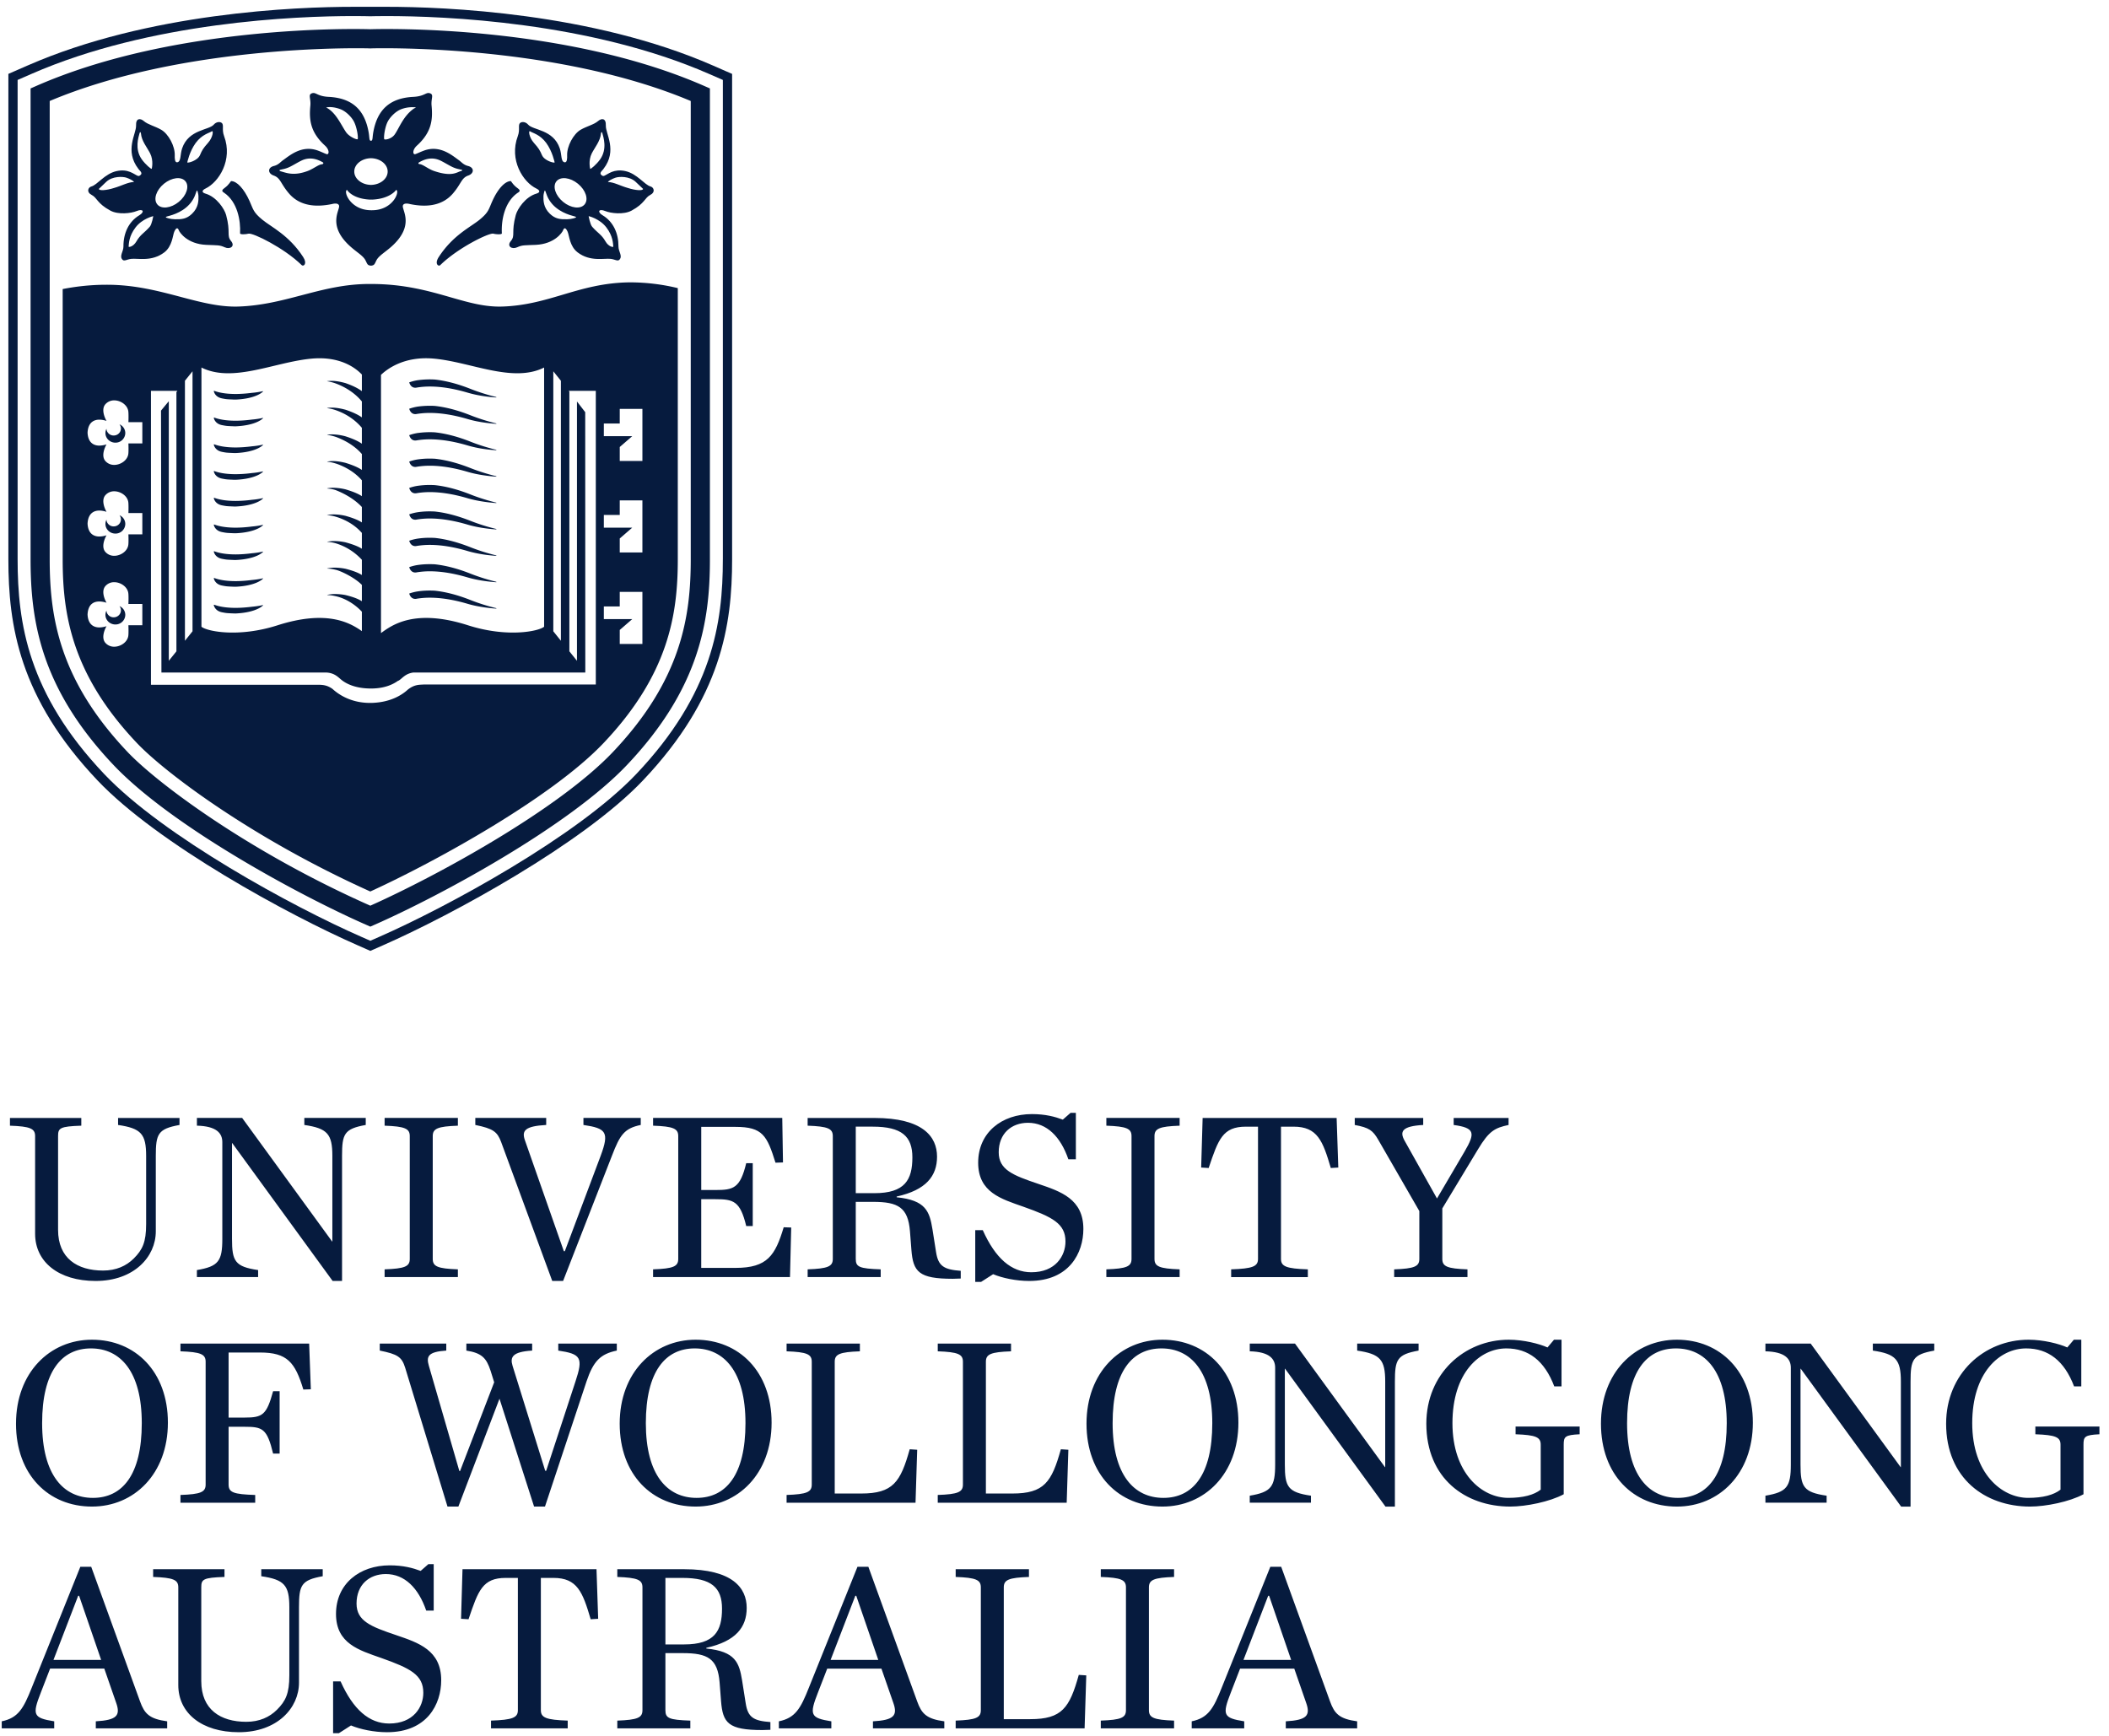 <svg width="164" height="135" viewBox="0 0 164 135" xmlns="http://www.w3.org/2000/svg"><title>logo</title><g fill="#061B3E" fill-rule="evenodd"><path d="M2.73 95.95v-7.6c0-.583-.376-.752-1.956-.808v-.602h5.548v.602c-1.673.056-1.806.188-1.806.808v7.298c0 2.2 1.487 3.16 3.5 3.16 1.015 0 1.804-.357 2.388-.94.676-.678.96-1.26.96-2.67v-5.305c0-1.712-.395-2.144-2.182-2.407v-.546h4.777v.546c-1.674.3-1.844.695-1.844 2.407v5.868c0 1.975-1.692 3.856-4.682 3.856-2.88 0-4.703-1.486-4.703-3.668m15.329-7.053h-.018v7.448c0 1.73.224 2.162 2.03 2.426v.546h-4.76v-.546c1.675-.282 1.977-.695 1.977-2.426V88.82c0-.697-.452-1.242-1.976-1.28v-.601h3.519l6.996 9.61h.018v-6.658c0-1.71-.395-2.144-2.18-2.406v-.546h4.776v.546c-1.674.3-1.843.696-1.843 2.406v9.725h-.733l-7.805-10.72zm11.849 9.818c1.58-.056 1.956-.226 1.956-.81v-9.553c0-.583-.376-.753-1.956-.81v-.602h5.698v.603c-1.579.056-1.955.226-1.955.809v9.554c0 .583.376.753 1.955.809v.602h-5.698v-.602zm9.065-9.894c-.301-.808-.62-1.052-2.012-1.335v-.546h5.512v.546c-1.637.094-1.92.432-1.656 1.186l3.028 8.632h.076l2.784-7.41c.694-1.862.432-2.144-1.336-2.408v-.546h4.457v.546c-1.279.264-1.617.772-2.238 2.389l-3.8 9.742h-.845l-3.97-10.795zm11.812 9.894c1.58-.056 1.956-.226 1.956-.81v-9.553c0-.583-.376-.753-1.956-.81v-.602H60.83l.057 3.461-.583.02c-.659-2.107-.997-2.785-3.104-2.785h-2.67v4.91h1.108c1.393 0 1.919-.132 2.39-2.089h.507v4.89h-.507c-.471-1.955-.997-2.087-2.39-2.087h-1.109v5.342h2.67c2.483 0 3.087-.977 3.743-3.16l.584.02-.095 3.855H50.785v-.602zm17.21-5.924c2.37 0 2.953-1.035 2.953-2.785 0-1.636-.828-2.388-3.085-2.388h-1.317v5.172h1.449zm-1.449 5.115c0 .62.264.752 1.938.809v.601h-5.68v-.601c1.58-.057 1.956-.226 1.956-.81v-9.553c0-.584-.376-.752-1.957-.81v-.6h5.192c3.762 0 4.871 1.447 4.871 3.008 0 1.505-.846 2.595-3.14 3.103v.057c2.276.226 2.557 1.11 2.783 2.482l.282 1.787c.17 1.092.621 1.355 1.918 1.45v.6c-.131 0-.489.02-.62.02-2.652 0-3.084-.546-3.217-2.257l-.112-1.449c-.15-1.843-.922-2.276-2.859-2.276h-1.355v4.439zm9.291-2.238h.585c.977 2.182 2.218 3.273 3.779 3.273 1.882 0 2.652-1.28 2.652-2.39 0-1.39-.997-1.899-3.273-2.707-1.71-.602-3.516-1.11-3.516-3.423 0-2.352 1.843-3.78 4.176-3.78 1.053 0 1.805.206 2.406.431l.602-.527h.413v3.613h-.582c-.601-1.75-1.674-2.84-3.141-2.84-1.279 0-2.276.827-2.276 2.293 0 1.355 1.09 1.788 3.103 2.465 1.713.583 3.48 1.166 3.48 3.498 0 1.862-1.09 4.044-4.212 4.044-1.016 0-2.088-.225-2.804-.526l-.94.601h-.452v-4.025zm10.195 3.047c1.58-.056 1.957-.226 1.957-.81v-9.553c0-.583-.377-.753-1.957-.81v-.602h5.698v.603c-1.579.056-1.955.226-1.955.809v9.554c0 .583.376.753 1.955.809v.602h-5.698v-.602zm9.705 0c1.675-.056 2.088-.226 2.088-.81V87.618h-.94c-1.806 0-2.145.978-2.897 3.216l-.583-.037.114-3.857h10.42l.13 3.857-.583.037c-.62-2.106-1.034-3.216-2.897-3.216h-.977v10.288c0 .583.413.753 2.088.809v.602h-5.963v-.602zm18.15-9.16c.847-1.448.809-1.843-.847-2.068v-.546h4.27v.546c-1.071.225-1.523.47-2.37 1.88l-2.783 4.609v3.93c0 .583.376.752 1.956.81v.6h-5.7v-.6c1.58-.058 1.957-.227 1.957-.81v-3.724l-3.197-5.548c-.415-.715-.696-.941-1.825-1.147v-.546h5.323v.546c-1.655.093-1.844.507-1.448 1.222l2.52 4.495 2.144-3.649zM11.025 110.675c0-4.026-1.675-5.812-3.95-5.812-2.276 0-3.799 1.786-3.799 5.812 0 4.044 1.673 5.812 3.949 5.812s3.8-1.768 3.8-5.812m-9.78.037c0-3.968 2.632-6.526 5.905-6.526 3.367 0 5.906 2.482 5.906 6.45 0 3.988-2.633 6.527-5.906 6.527-3.367 0-5.906-2.463-5.906-6.451m12.789 5.548c1.58-.055 1.958-.225 1.958-.808v-9.554c0-.583-.377-.753-1.958-.81v-.602H24.04l.131 3.555-.583.02c-.639-2.126-1.26-2.879-3.366-2.879h-2.446v5.06h1.243c1.39 0 1.71-.188 2.218-2.05h.508v4.852h-.508c-.47-1.956-.827-2.087-2.218-2.087h-1.243v4.495c0 .62.395.753 2.07.809v.602h-5.813v-.602zm24.113-9.667c-.32-.978-.678-1.373-1.881-1.56v-.547h5.116v.546c-1.542.094-1.73.508-1.523 1.185l2.539 8.162h.075l2.276-6.94c.62-1.862.432-2.144-1.336-2.407v-.546h4.552v.546c-1.278.263-1.825.828-2.352 2.39l-3.234 9.741h-.847l-2.69-8.388-3.197 8.388h-.846l-3.291-10.796c-.264-.846-.584-1.053-1.976-1.335v-.546h5.172v.546c-1.447.094-1.56.47-1.353 1.185l2.37 8.182h.056l2.652-6.903-.282-.903zm19.824 4.082c0-4.026-1.674-5.812-3.95-5.812-2.275 0-3.798 1.786-3.798 5.812 0 4.044 1.672 5.812 3.948 5.812s3.8-1.768 3.8-5.812m-9.781.037c0-3.968 2.633-6.526 5.906-6.526 3.366 0 5.906 2.482 5.906 6.45 0 3.988-2.633 6.527-5.906 6.527-3.366 0-5.906-2.463-5.906-6.451m12.978 5.548c1.58-.055 1.957-.225 1.957-.808v-9.554c0-.583-.377-.753-1.957-.81v-.602h5.699v.603c-1.58.056-1.956.226-1.956.809v10.25h2.05c2.483 0 3.065-.884 3.781-3.442l.582.038-.13 4.12H61.167v-.603zm11.755 0c1.58-.055 1.957-.225 1.957-.808v-9.554c0-.583-.377-.753-1.957-.81v-.602h5.698v.603c-1.578.056-1.955.226-1.955.809v10.25h2.05c2.482 0 3.066-.884 3.78-3.442l.583.038-.13 4.12H72.921v-.603zm21.348-5.585c0-4.026-1.675-5.812-3.95-5.812-2.276 0-3.8 1.786-3.8 5.812 0 4.044 1.674 5.812 3.95 5.812 2.275 0 3.8-1.768 3.8-5.812m-9.781.037c0-3.968 2.634-6.526 5.905-6.526 3.368 0 5.907 2.482 5.907 6.45 0 3.988-2.633 6.527-5.907 6.527-3.366 0-5.905-2.463-5.905-6.451m15.441-4.27h-.018v7.449c0 1.73.225 2.162 2.031 2.426v.545h-4.76v-.545c1.675-.282 1.976-.695 1.976-2.426v-7.523c0-.697-.451-1.242-1.975-1.28v-.601h3.518l6.997 9.61h.018v-6.658c0-1.71-.394-2.144-2.18-2.406v-.546h4.775v.546c-1.673.3-1.842.695-1.842 2.406v9.725h-.733l-7.807-10.722zm10.985 4.27c0-3.874 2.952-6.526 6.413-6.526 1.147 0 2.39.32 3.01.602l.507-.602h.583v3.63h-.564c-.752-1.994-2.012-2.953-3.724-2.953-2.069 0-4.194 1.88-4.194 5.812 0 3.912 2.295 5.811 4.344 5.811 1.148 0 1.994-.226 2.52-.639v-3.498c0-.584-.375-.753-1.955-.809v-.602h4.983v.602c-1.146.056-1.24.187-1.24.809v3.856c-1.073.582-2.935.958-4.157.958-3.479 0-6.526-2.182-6.526-6.45m23.36-.038c0-4.026-1.674-5.812-3.95-5.812-2.275 0-3.8 1.786-3.8 5.812 0 4.044 1.675 5.812 3.95 5.812 2.276 0 3.8-1.768 3.8-5.812m-9.781.037c0-3.968 2.633-6.526 5.905-6.526 3.368 0 5.907 2.482 5.907 6.45 0 3.988-2.633 6.527-5.907 6.527-3.365 0-5.905-2.463-5.905-6.451m15.536-4.27h-.018v7.449c0 1.73.225 2.162 2.03 2.426v.545h-4.759v-.545c1.675-.282 1.976-.695 1.976-2.426v-7.523c0-.697-.452-1.242-1.976-1.28v-.601h3.519l6.996 9.61h.018v-6.658c0-1.71-.395-2.144-2.18-2.406v-.546h4.776v.546c-1.674.3-1.843.695-1.843 2.406v9.725h-.733l-7.806-10.722zm11.304 4.27c0-3.874 2.952-6.526 6.414-6.526 1.146 0 2.388.32 3.009.602l.508-.602h.581v3.63h-.562c-.752-1.994-2.013-2.953-3.725-2.953-2.068 0-4.194 1.88-4.194 5.812 0 3.912 2.295 5.811 4.345 5.811 1.147 0 1.994-.226 2.52-.639v-3.498c0-.584-.376-.753-1.956-.809v-.602h4.983v.602c-1.146.056-1.24.187-1.24.809v3.856c-1.073.582-2.934.958-4.156.958-3.48 0-6.527-2.182-6.527-6.45M7.865 129.086l-1.713-4.984h-.074l-1.919 4.984h3.706zm.245.677H3.896l-.714 1.844c-.696 1.767-.603 1.993 1.034 2.256v.546H.135v-.546c1.279-.263 1.692-.997 2.332-2.613l3.78-9.405h.846l3.8 10.476c.34.941.715 1.355 2.107 1.542v.546H7.45v-.546c1.638-.093 1.938-.45 1.58-1.448l-.92-2.652zm5.754 1.279v-7.599c0-.583-.376-.752-1.956-.808v-.602h5.549v.602c-1.673.056-1.806.188-1.806.808v7.298c0 2.2 1.486 3.16 3.5 3.16 1.014 0 1.804-.357 2.388-.94.676-.678.96-1.26.96-2.67v-5.305c0-1.711-.395-2.144-2.183-2.407v-.546h4.779v.546c-1.676.3-1.845.696-1.845 2.407v5.868c0 1.975-1.692 3.856-4.682 3.856-2.88 0-4.704-1.486-4.704-3.668m12.038-.282h.583c.978 2.182 2.218 3.274 3.78 3.274 1.882 0 2.652-1.28 2.652-2.39 0-1.391-.996-1.9-3.273-2.708-1.71-.602-3.516-1.11-3.516-3.423 0-2.351 1.843-3.78 4.175-3.78 1.054 0 1.806.206 2.407.432l.602-.527h.414v3.612h-.583c-.602-1.75-1.673-2.84-3.142-2.84-1.278 0-2.276.827-2.276 2.294 0 1.354 1.092 1.787 3.104 2.464 1.712.584 3.48 1.166 3.48 3.498 0 1.863-1.09 4.044-4.212 4.044-1.016 0-2.089-.225-2.804-.526l-.94.602h-.451v-4.025zm12.281 3.047c1.675-.056 2.088-.226 2.088-.809V122.71h-.94c-1.806 0-2.144.978-2.897 3.216l-.582-.037.113-3.856h10.42l.13 3.856-.582.037c-.622-2.106-1.035-3.216-2.897-3.216h-.978v10.288c0 .583.413.753 2.088.81v.602h-5.963v-.603zm15.01-5.924c2.369 0 2.952-1.034 2.952-2.784 0-1.637-.827-2.389-3.084-2.389h-1.318v5.173h1.45zm-1.45 5.115c0 .621.265.753 1.938.81v.6h-5.679v-.6c1.579-.057 1.956-.227 1.956-.81v-9.554c0-.583-.377-.752-1.956-.809v-.601h5.19c3.763 0 4.872 1.447 4.872 3.008 0 1.505-.847 2.596-3.14 3.104v.056c2.276.226 2.557 1.11 2.783 2.483l.282 1.787c.169 1.091.621 1.354 1.918 1.448v.602c-.132 0-.49.019-.62.019-2.652 0-3.085-.545-3.218-2.257l-.112-1.449c-.15-1.843-.92-2.276-2.858-2.276h-1.356v4.439zm16.553-3.912l-1.712-4.984h-.074l-1.92 4.984h3.706zm.245.677h-4.214l-.715 1.844c-.696 1.767-.601 1.993 1.034 2.256v.546h-4.08v-.546c1.278-.263 1.692-.997 2.331-2.613l3.781-9.405h.847l3.799 10.476c.34.941.715 1.355 2.107 1.542v.546h-5.549v-.546c1.637-.093 1.937-.45 1.58-1.448l-.921-2.652zm5.774 4.044c1.579-.056 1.956-.226 1.956-.809v-9.554c0-.583-.377-.753-1.956-.809v-.602h5.698v.602c-1.58.056-1.957.226-1.957.81v10.25h2.05c2.484 0 3.067-.885 3.782-3.443l.582.038-.13 4.12H74.315v-.603zm11.285 0c1.58-.056 1.956-.226 1.956-.809v-9.554c0-.583-.377-.753-1.957-.809v-.602h5.699v.602c-1.58.056-1.956.226-1.956.81v9.553c0 .583.376.753 1.956.81v.602h-5.699v-.603zm14.801-4.721l-1.712-4.984h-.074l-1.92 4.984h3.706zm.245.677h-4.214l-.714 1.844c-.696 1.767-.602 1.993 1.034 2.256v.546H92.67v-.546c1.279-.263 1.692-.997 2.333-2.613l3.78-9.405h.846l3.8 10.476c.34.941.714 1.355 2.107 1.542v.546h-5.55v-.546c1.637-.093 1.937-.45 1.58-1.448l-.921-2.652zM8.263 14.14c.492-.461 1.3-.411 1.564-.323.263.087.555.247.592.338-.457.002-.982.306-1.55.463-.598.194-1.184.229-1.18.07 0 0 .224-.218.574-.547m2.59-3.785c.029-.112.097-.104.108.025.046.58.48 1.085.71 1.54.295.578.128 1.207.128 1.207-.029.05-.494-.339-.776-.738-.574-.814-.248-1.734-.17-2.034m.793 7.277c-.452.514-.723.592-1.04 1.144-.243.422-.611.464-.605.4.024-.219.012-.801.541-1.492.528-.69 1.376-.877 1.376-.877s-.107.637-.272.825m1.102-3.343c.606-.495 1.356-.582 1.673-.193.32.388.088 1.106-.518 1.602-.606.497-1.354.584-1.672.195-.32-.39-.088-1.108.517-1.604m2.472-3.176c.484-.662 1.067-.774 1.247-.9.148-.104.097.465-.29.895-.386.43-.466.58-.626.953-.195.448-.961.634-.989.571 0 0 .173-.86.658-1.52m-.287 5.51c-.421.403-.795.44-1.328.428-.384-.007-.694-.12-.709-.148-.022-.05.132-.081.311-.13.506-.14 1.522-.526 1.944-1.545.1-.246.135-.41.17-.416.034-.005.108.295.112.428.008.348.012.891-.5 1.383M7.11 15.148c.463.235.422.667 1.477 1.233.61.33 1.613.209 2.037.033.518-.215.646.066.207.329-.833.498-1.239 1.411-1.232 2.425.004.402-.348.754-.067 1.034.134.134.338-.031.666-.07.51-.062 1.597.243 2.579-.506.625-.477.65-1.321.773-1.602.157-.358.28-.316.352-.123.069.193.677 1.076 2.13 1.141.877.04 1.028 0 1.446.19.412.188.826-.083.49-.487-.37-.445-.014-.649-.383-2.02-.124-.464-.734-1.413-1.605-1.667-.315-.092-.282-.26 0-.395 1.043-.499 2.139-2.232 1.447-4.076-.205-.548.025-.893-.208-1.044-.164-.108-.436-.04-.59.143-.38.45-1.962.37-2.465 1.848-.17.499-.07 1.017-.368 1.085-.207.048-.215-.31-.207-.534.026-.719-.49-1.671-1.05-1.993-.49-.284-1.03-.396-1.359-.68-.254-.219-.625-.253-.599.354.026.64-.92 1.933.179 3.365.066.107.271.242.23.396-.008.031-.142.203-.273.15-.307-.122-.745-.573-1.657-.37-.912.203-1.494 1.07-1.95 1.193-.28.075-.386.453 0 .648"/><path d="M17.423 14.987c1.053.71 1.298 2.185 1.245 3.159-.005.102.424.086.658.026.33-.086 2.768 1.105 4.138 2.45.137.12.46-.097.109-.637-1.106-1.703-2.47-2.32-3.182-2.906-.713-.588-.694-.802-.984-1.443-.444-.989-.996-1.544-1.424-1.553-.054-.001-.14.255-.52.536-.156.115-.286.228-.04.368m23.802-4.773c.18.127.765.238 1.25.9.483.659.656 1.52.656 1.52-.028.061-.794-.124-.987-.572-.163-.373-.242-.523-.628-.953-.385-.43-.439-1-.29-.895m2.046 3.883c.318-.389 1.068-.303 1.673.193.606.496.838 1.214.518 1.604-.318.388-1.068.303-1.673-.195-.604-.496-.838-1.213-.518-1.602m3.88 3.588c.527.69.516 1.273.541 1.492.006.064-.362.022-.606-.4-.316-.552-.588-.63-1.04-1.145-.164-.187-.272-.824-.272-.824s.848.188 1.377.877m-1.13-5.764c.231-.455.665-.96.71-1.54.01-.13.08-.136.108-.025.079.3.404 1.22-.17 2.034-.282.399-.747.787-.775.738 0 0-.168-.628.126-1.207m-1.931 5.13c-.535.011-.908-.025-1.33-.428-.51-.491-.507-1.035-.5-1.383.004-.134.078-.433.113-.427.035.005.07.169.17.415.422 1.019 1.438 1.404 1.944 1.544.18.05.332.082.309.131-.013.029-.324.141-.706.149m3.776-3.235c.264-.088 1.073-.138 1.564.324.35.328.576.547.576.547.003.159-.583.125-1.182-.07-.569-.157-1.092-.46-1.549-.463.037-.091.33-.25.591-.338m-6.154.846c.283.136.316.303 0 .395-.87.254-1.48 1.203-1.605 1.668-.37 1.37-.013 1.574-.381 2.018-.339.405.076.675.489.488.417-.19.568-.15 1.445-.19 1.454-.066 2.061-.948 2.131-1.141.07-.193.194-.235.35.123.125.28.15 1.125.775 1.601.98.75 2.07.445 2.578.507.327.039.533.204.668.07.279-.28-.071-.632-.068-1.034.006-1.014-.399-1.927-1.231-2.425-.44-.262-.313-.544.206-.329.424.176 1.427.296 2.037-.032 1.055-.567 1.014-1 1.477-1.233.385-.196.28-.574 0-.65-.457-.123-1.038-.99-1.949-1.193-.914-.202-1.353.249-1.657.37-.133.054-.267-.118-.275-.149-.04-.153.165-.288.23-.396 1.1-1.432.153-2.725.18-3.365.024-.607-.345-.573-.6-.355-.329.285-.869.398-1.36.68-.558.323-1.075 1.275-1.05 1.995.009.223 0 .58-.205.534-.299-.068-.198-.587-.369-1.086-.503-1.478-2.084-1.397-2.464-1.848-.154-.183-.426-.25-.59-.143-.233.15-.004.496-.208 1.044-.692 1.844.403 3.577 1.446 4.076"/><path d="M34.12 19.985c-.35.54-.027.757.11.638 1.37-1.347 3.807-2.537 4.136-2.451.236.06.665.076.66-.026-.054-.974.192-2.448 1.244-3.159.247-.14.116-.252-.04-.367-.381-.282-.466-.539-.519-.537-.427.01-.981.563-1.425 1.553-.29.64-.271.855-.982 1.442-.714.588-2.078 1.204-3.183 2.907M30.177 9.407c.175-.309.591-.763 1.057-.927.487-.174.86-.143.99-.14.155.005.116.038-.013.086-.855.582-1.17 1.546-1.522 2.037-.26.364-.796.439-.814.351-.047-.237.078-1.015.302-1.407m-1.215 6.94l-.042.003h-.007l-.009.001h-.029c-.015 0-.027-.002-.04-.003-1.586-.01-2.151-1.454-1.85-1.583 0 0 .387.692 1.796.759l.02-.001.055-.002h.019l.054.002c.007 0 .014.002.021 0 1.41-.066 1.86-.758 1.86-.758.301.129-.264 1.572-1.848 1.583m-3.48-7.922c-.118-.072-.166-.064-.013-.086.15-.02.484-.034.97.14.466.164.883.618 1.057.927.225.392.37 1.17.322 1.407-.017.088-.644-.159-.902-.526-.367-.526-.744-1.439-1.433-1.862m3.36 3.878h.009c.716.014 1.293.472 1.293 1.037s-.577 1.024-1.293 1.038h-.009c-.717-.014-1.294-.473-1.294-1.038 0-.565.577-1.023 1.293-1.037m3.756.317c.27-.155.89-.48 1.614-.151.287.13.71.4.997.53.336.151.512.151.719.216.054.017-.013.073-.079.086-.296.062-.664.489-2.112-.01-.453-.158-.847-.51-1.11-.53-.105-.006-.125-.088-.03-.141m-7.571.155c-.263.02-.67.363-1.118.528-1.102.404-1.658.126-2.104.011-.066-.016-.093-.082-.038-.1.207-.064.382-.064.719-.215.286-.13.71-.4.996-.53.724-.33 1.343-.004 1.615.15.095.054.035.15-.07.156m3.88-1.849a.109.109 0 0 1-.054.023v-.003c-.002 0-.004 0-.005.002l-.004-.002v.003a.109.109 0 0 1-.055-.023c-.083-.066-.056-.274-.122-.641-.308-1.737-1.267-2.66-3.109-2.753-.918-.046-.982-.402-1.318-.272-.297.116-.053.397-.105.955-.105 1.096-.002 2.046 1.1 3.072.423.362.36.76.166.699-.139-.044-.41-.18-.69-.281-1.238-.448-2.177.382-2.695.747-.214.152-.362.366-.717.454-.5.125-.48.58-.017.743.543.192.529.62 1.185 1.388.974 1.144 2.433 1.015 3.321.836.475-.123.552.044.575.102.11.302-.802 1.337.48 2.79.648.732 1.344 1.03 1.574 1.469.134.254.142.389.38.418v.003l.04.001.003.001h.018c.015 0 .027 0 .04-.002v-.003c.239-.03.247-.164.38-.418.23-.44.927-.737 1.575-1.47 1.282-1.452.37-2.487.48-2.789.021-.058.1-.225.574-.102.887.18 2.348.308 3.322-.836.656-.768.642-1.196 1.185-1.388.463-.162.483-.618-.017-.743-.355-.088-.504-.302-.718-.454-.517-.365-1.457-1.195-2.694-.747-.28.101-.552.237-.69.281-.195.061-.259-.337.167-.7 1.101-1.025 1.203-1.975 1.1-3.071-.054-.558.19-.839-.106-.955-.336-.13-.401.226-1.318.272-1.842.093-2.802 1.016-3.11 2.753-.065.367-.039.575-.122.641"/><path d="M53.714 43.496c0 4.467-.733 9.373-6.047 14.98-4.258 4.489-13.691 9.643-18.87 11.957-9.471-4.196-16.598-9.547-18.882-11.958-5.316-5.606-6.05-10.512-6.05-14.979V7.854c10.267-4.325 23.62-4.121 24.836-4.093a.74.74 0 0 0 .089.003c.03 0 .06 0 .089-.003 1.217-.03 14.571-.232 24.835 4.093v35.642zM28.79 2.274C27.688 2.24 13.686 1.92 2.823 6.682l-.445.195v36.62c0 4.774.781 10.019 6.456 16.003 4.504 4.75 14.453 10.146 19.664 12.43l.3.132.3-.133c5.213-2.292 15.159-7.693 19.649-12.43 5.673-5.983 6.457-11.228 6.457-16.003V6.876l-.446-.194C43.895 1.922 29.892 2.24 28.79 2.274z"/><path d="M56.21 43.496c0 4.984-.815 10.456-6.732 16.698-4.592 4.843-14.689 10.333-19.976 12.657l-.703.311-.707-.311c-5.282-2.314-15.38-7.797-19.99-12.657C2.185 53.952 1.37 48.48 1.37 43.496V6.217l1.05-.458c9.286-4.07 20.634-4.51 25.08-4.51.657 0 1.102.011 1.29.016.188-.005.631-.015 1.286-.015 4.448 0 15.8.44 25.086 4.509l1.049.458v37.28zM56.5 5.56l-1.049-.46C46.039.976 34.571.53 30.076.53c-.662 0-1.107-.005-1.287 0-.179-.005-.624 0-1.288 0-4.493 0-15.96.446-25.37 4.57l-1.05.459-.43.187v37.751c0 5.132.839 10.767 6.929 17.191 4.681 4.937 14.89 10.485 20.223 12.821l.706.311.29.128.29-.128.704-.311c5.336-2.345 15.542-7.9 20.207-12.82 6.09-6.425 6.93-12.06 6.93-17.193V5.747l-.431-.188z"/><path d="M32.292 42.47c.039 0 .08-.005.13-.016a6.266 6.266 0 0 1 1.005-.079c.876 0 1.863.16 2.931.476.88.26 1.78.347 2.237.376l.003-.034a15.22 15.22 0 0 1-2.051-.65c-.976-.382-1.897-.623-2.736-.711a7.945 7.945 0 0 0-.406-.011c-.332 0-.655.022-1.002.078a3.67 3.67 0 0 0-.581.153c.002.004.092.418.47.418m0-2.053c.039 0 .08-.005.13-.016a6.29 6.29 0 0 1 1.005-.079c.875 0 1.862.16 2.931.476.642.189 1.396.315 2.237.376l.003-.035a15.218 15.218 0 0 1-2.051-.649c-.976-.382-1.897-.623-2.736-.711a7.498 7.498 0 0 0-.406-.011 6.22 6.22 0 0 0-1.002.078 3.67 3.67 0 0 0-.581.153c.002.004.092.418.47.418m0-2.053a.64.64 0 0 0 .128-.014c.33-.054.66-.08 1.007-.08.876 0 1.863.16 2.931.476.878.259 1.857.349 2.237.376l.003-.034a15.142 15.142 0 0 1-2.051-.65c-.976-.383-1.897-.623-2.736-.711a7.893 7.893 0 0 0-.406-.012c-.333 0-.657.024-1.002.078a3.58 3.58 0 0 0-.581.153c.002.005.092.418.47.418m0 6.159c.039 0 .08-.005.13-.016a6.242 6.242 0 0 1 1.005-.079c.875 0 1.862.16 2.931.475.639.188 1.392.314 2.237.377l.003-.035a15.296 15.296 0 0 1-2.051-.649c-.975-.382-1.897-.623-2.736-.712a7.963 7.963 0 0 0-.406-.01c-.333 0-.657.022-1.002.077a3.58 3.58 0 0 0-.581.154c.002.004.092.418.47.418m-15.024-13.54c.307.06.363.068.793.083l.056.004c.052.002.104.004.156.004h.069c1.639-.075 2.125-.633 2.119-.64-.004-.007-.01-.012-.022-.012h-.002a6.36 6.36 0 0 1-.843.128c-.453.058-.882.089-1.278.089-.86 0-1.372-.141-1.598-.224l-.063-.02-.022.006a.02.02 0 0 0-.007.02c.001.004.072.453.642.562m19.091 15.973c.89.263 1.86.35 2.236.376l.003-.035a14.965 14.965 0 0 1-2.05-.649c-.978-.383-1.9-.623-2.736-.711a7.842 7.842 0 0 0-.407-.011c-.335 0-.659.022-1.001.078a3.754 3.754 0 0 0-.581.153c0 .004.09.418.47.418a.56.56 0 0 0 .131-.017 6.348 6.348 0 0 1 1.002-.077c.876 0 1.864.16 2.933.475M17.268 33.062c.307.06.363.067.793.084l.056.002c.052.003.104.005.156.005l.069-.001c1.639-.075 2.125-.632 2.119-.64-.004-.007-.01-.011-.022-.011h-.002a6.36 6.36 0 0 1-.843.127c-.453.059-.882.09-1.278.09-.86 0-1.372-.142-1.598-.225l-.063-.019-.022.005c-.005.006-.008.012-.007.02.001.005.072.455.642.563m-7.976 7.006c.07.09.112.203.112.325 0 .3-.252.544-.562.544a.557.557 0 0 1-.564-.519.74.74 0 0 0-.079.329c0 .413.347.748.773.748a.76.76 0 0 0 .771-.748.744.744 0 0 0-.45-.679m-.001 7.07c.07.09.112.202.112.324 0 .3-.252.545-.562.545a.557.557 0 0 1-.564-.519.734.734 0 0 0-.079.33c0 .411.347.746.773.746a.76.76 0 0 0 .771-.747.745.745 0 0 0-.45-.68m22.999-10.825c.04 0 .08-.006.126-.015a6.344 6.344 0 0 1 1.01-.079c.875 0 1.862.16 2.93.475.645.19 1.398.316 2.237.377l.003-.035a15.257 15.257 0 0 1-2.051-.649c-.975-.383-1.897-.623-2.736-.712a8.05 8.05 0 0 0-.406-.011c-.333 0-.657.023-1 .077a3.73 3.73 0 0 0-.583.154c.002.004.092.418.47.418M9.292 33c.07.09.112.202.112.324 0 .3-.252.544-.562.544a.557.557 0 0 1-.564-.52.733.733 0 0 0-.079.33c0 .412.347.747.773.747a.76.76 0 0 0 .771-.746.745.745 0 0 0-.45-.68m23-2.846a.59.59 0 0 0 .124-.014c.33-.054.66-.08 1.01-.08.875 0 1.863.16 2.931.475.841.248 1.682.342 2.236.377l.003-.034a15.252 15.252 0 0 1-2.05-.65c-.976-.383-1.896-.622-2.736-.711a6.902 6.902 0 0 0-1.328.052l-.037.004-.04.008a3.802 3.802 0 0 0-.583.155c0 .004.092.418.47.418m-.001 4.105c.04 0 .08-.005.126-.014a6.344 6.344 0 0 1 1.01-.079c.875 0 1.86.16 2.93.475.855.252 1.612.331 2.237.376l.003-.034a15.066 15.066 0 0 1-2.051-.65c-.974-.383-1.894-.622-2.736-.711a6.852 6.852 0 0 0-1.321.052l-.035.003a.19.19 0 0 0-.05.01 3.73 3.73 0 0 0-.583.154c.002.005.092.418.47.418m.001-2.053c.04 0 .08-.004.125-.014a6.3 6.3 0 0 1 1.01-.078c.875 0 1.862.159 2.93.474.637.188 1.388.314 2.236.376l.003-.033a15.22 15.22 0 0 1-2.05-.65c-.976-.384-1.896-.623-2.736-.713a7.048 7.048 0 0 0-1.323.052l-.033.004-.05.01a3.75 3.75 0 0 0-.582.154c0 .005.092.418.47.418M18.118 47.703c.05.003.103.004.156.004h.067c1.638-.075 2.126-.632 2.121-.64-.004-.007-.012-.011-.023-.011h-.002c-.35.08-.708.116-.843.128-.452.058-.882.088-1.278.088-.862 0-1.372-.14-1.598-.224l-.063-.019-.022.005a.023.023 0 0 0-.008.02c0 .005.072.454.643.563.308.06.363.067.794.084l.056.002zm-.85-6.324c.307.06.363.067.793.084l.056.002c.052.003.104.005.156.005l.069-.001c1.639-.075 2.125-.632 2.119-.64-.004-.007-.01-.011-.022-.011h-.002a6.36 6.36 0 0 1-.843.127c-.453.06-.882.09-1.278.09-.86 0-1.372-.142-1.598-.225l-.063-.019-.022.005c-.005.006-.008.013-.007.02.001.005.072.454.642.563m0 4.158c.307.06.363.068.793.085l.056.002c.052.002.104.004.156.004h.069c1.639-.075 2.125-.633 2.119-.64-.004-.007-.01-.012-.022-.012h-.002c-.35.08-.707.116-.843.128-.453.058-.882.089-1.278.089-.86 0-1.372-.141-1.598-.224l-.063-.02-.022.006a.024.024 0 0 0-.007.02c.001.004.072.454.642.562m0-10.395c.307.06.363.067.793.083l.056.003c.052.003.104.004.156.004h.069c1.639-.075 2.125-.632 2.119-.64-.004-.007-.01-.011-.022-.011h-.002a6.36 6.36 0 0 1-.843.127c-.453.059-.882.09-1.278.09-.86 0-1.372-.142-1.598-.225l-.063-.02-.022.006a.02.02 0 0 0-.007.02c.001.004.072.453.642.563m0 8.317c.307.06.363.067.793.083l.056.003c.052.003.104.004.156.004h.069c1.639-.075 2.125-.632 2.119-.64-.004-.007-.01-.011-.022-.011h-.002a6.36 6.36 0 0 1-.843.127c-.453.059-.882.09-1.278.09-.86 0-1.372-.142-1.598-.225l-.063-.02-.022.006a.02.02 0 0 0-.007.02c.001.004.072.454.642.563m0-4.159c.307.06.363.068.793.083l.056.003c.052.003.104.005.156.005.022 0 .045 0 .069-.002 1.639-.073 2.125-.63 2.119-.638-.004-.007-.01-.011-.022-.011h-.002a6.36 6.36 0 0 1-.843.127 9.963 9.963 0 0 1-1.278.089c-.86 0-1.372-.141-1.598-.224l-.063-.02-.022.006a.02.02 0 0 0-.007.02c.001.004.072.453.642.562m0-2.08c.307.06.363.068.793.084l.056.003c.052.003.104.004.156.004l.069-.001c1.639-.074 2.125-.631 2.119-.64-.004-.006-.01-.01-.022-.01h-.002a6.36 6.36 0 0 1-.843.127 9.963 9.963 0 0 1-1.278.089c-.86 0-1.372-.141-1.598-.224l-.063-.02-.022.006a.024.024 0 0 0-.007.02c.001.004.072.453.642.562"/><path d="M49.955 35.848h-1.762v-1.094h.01l.961-.834h-2.208v-.986h1.237V31.8h1.762v4.048zm0 7.115h-1.762v-1.095h.01l.961-.834h-2.208v-.986h1.237v-1.133h1.762v4.048zm0 7.114h-1.762v-1.095h.01l.961-.834h-2.208v-.985h1.237v-1.135h1.762v4.05zm-3.624 3.156H32.948c-.356.024-.714-.008-1.231.393-.434.398-1.287.964-2.694 1.032-1.647.08-2.69-.644-3.168-1.083-.401-.284-.705-.307-.994-.321H11.739v-22.86h2.06l-.08.098v20.16l-.592.736V31.2l-.607.733.033 20.366h12.794c.635.026.913.33 1.153.53.396.341 1.13.715 2.353.715 1.006 0 1.672-.294 2.094-.597a.274.274 0 0 0 .072-.03c.264-.159.497-.538 1.135-.618h13.36l-.007-20.245-.641-.832v20.166l-.591-.736V30.457l-.048-.062h2.104v22.838zM14.38 29.61l.591-.736v20.22l-.59.736V29.61zm1.286-1.028c2.442 1.225 5.704-.433 8.572-.693 2.266-.206 3.47.777 3.902 1.238v1.291c-.295-.221-.707-.425-1.26-.62-.16-.044-.638-.179-1.09-.179-.123 0-.237.01-.339.02-.018.003-.023.01-.003.013.114.017.331.057.6.148l.028.01c1.113.407 1.752 1.03 2.064 1.411v1.239c-.247-.178-.63-.38-1.264-.594-.152-.04-.616-.165-1.059-.165-.133 0-.254.01-.362.025-.018.002-.027.012.003.017l.017.003c.109.016.309.046.57.131l.027.009c1.099.371 1.752 1.005 2.068 1.384v1.237c-.288-.203-.7-.39-1.273-.575a4.249 4.249 0 0 0-1.024-.152c-.136 0-.261.01-.373.026-.027.003-.035.016-.004.02.119.014.322.049.565.124l.096.031c1.114.418 1.722.988 2.013 1.33v1.235c-.284-.194-.69-.37-1.27-.55-.14-.034-.565-.139-.99-.139a2.76 2.76 0 0 0-.42.034c-.02.003-.029.015.013.02.106.013.305.036.568.115l.132.04c1.061.372 1.673.945 1.967 1.288v1.232c-.282-.187-.69-.357-1.27-.53a4.456 4.456 0 0 0-.95-.124c-.175 0-.33.016-.464.041-.017.003-.025.014-.007.016l.061.007c.118.012.295.032.536.1l.026.008c.33.123 1.354.554 2.068 1.325v1.2c-.281-.184-.688-.347-1.267-.512a4.427 4.427 0 0 0-.917-.113 2.78 2.78 0 0 0-.502.046c-.018.003-.022.011 0 .013.112.007.324.03.593.103l.026.007c.843.245 1.57.696 2.067 1.272v1.23c-.281-.181-.689-.34-1.271-.499a4.448 4.448 0 0 0-.878-.101c-.199 0-.375.02-.531.05-.02.004-.026.013-.004.015.116.006.327.026.588.093l.026.007a4.571 4.571 0 0 1 2.07 1.293v1.184c-.281-.18-.688-.335-1.267-.484a4.517 4.517 0 0 0-.84-.09 2.76 2.76 0 0 0-.569.057c-.019.005-.041.015-.013.017.093.003.31.012.596.082l.026.006c.361.063 1.501.596 2.067 1.182v1.269c-.282-.184-.692-.338-1.28-.482a4.679 4.679 0 0 0-.794-.078 2.68 2.68 0 0 0-.605.064c-.02.004-.021.017.018.019.106.003.303.011.558.07l.029.006c.952.203 1.692.8 2.074 1.217v1.51c-.914-.643-2.703-1.687-6.565-.452-3.02.967-5.474.474-5.91.11V28.581zm13.96.572c.465-.448 1.799-1.476 4.112-1.265 2.869.26 6.13 1.918 8.573.693v20.157c-.435.365-2.888.858-5.91-.109-4.182-1.337-5.936-.002-6.775.603v-20.08zm13.4-.28l.59.737V49.83l-.59-.736v-20.22zm-31.957 5.61H9.985c.009.23.016.602-.004.793-.053.525-.61.877-1.096.877a.9.9 0 0 1-.697-.308c-.34-.403-.026-1.086.096-1.288a1.895 1.895 0 0 1-.563.096c-.322 0-.869-.13-.912-1.002.043-.886.59-1.016.913-1.016.17 0 .358.032.562.096-.122-.201-.437-.886-.096-1.287a.898.898 0 0 1 .697-.309c.486 0 1.043.354 1.096.877.019.182.014.602.005.818h1.082v1.654zm0 7.07H9.985c.009.23.016.601-.004.793-.053.524-.61.876-1.096.876a.897.897 0 0 1-.697-.308c-.34-.401-.026-1.085.096-1.287a1.895 1.895 0 0 1-.563.096c-.322 0-.869-.13-.912-1.003.043-.885.59-1.016.913-1.016.17 0 .358.033.562.097-.122-.202-.436-.887-.094-1.287a.896.896 0 0 1 .696-.308c.485 0 1.042.351 1.095.875.017.165.014.594.005.818h1.082v1.655zm0 7.07H9.985c.009.228.016.602-.004.793-.053.524-.61.876-1.096.876a.895.895 0 0 1-.697-.308c-.34-.401-.026-1.085.096-1.288a1.87 1.87 0 0 1-.562.097c-.323 0-.87-.13-.913-1.003.04-.841.518-1.015.912-1.015.171 0 .36.032.563.096-.122-.203-.437-.886-.094-1.288a.891.891 0 0 1 .695-.308c.486 0 1.043.352 1.096.877.02.185.014.604.004.817h1.083v1.654zM48.99 21.958c-2.06.018-3.682.5-5.252.967-1.42.421-2.89.857-4.667.914-1.363.046-2.591-.308-4.016-.715l-.018-.006c-1.69-.485-3.605-1.034-6.171-1.034h-.141c-1.927 0-3.55.425-5.268.876-1.537.404-3.125.82-4.927.879-1.455.046-2.92-.338-4.47-.747l-.011-.004c-1.747-.46-3.555-.939-5.698-.944h-.059c-1.332 0-2.469.15-3.418.335v21.017c0 4.258.698 8.937 5.771 14.286 2.184 2.303 9.009 7.436 18.15 11.547 5.073-2.315 14.125-7.31 18.141-11.547 5.072-5.35 5.771-10.028 5.771-14.286v-21.09a15.874 15.874 0 0 0-3.672-.448h-.045z"/></g></svg>